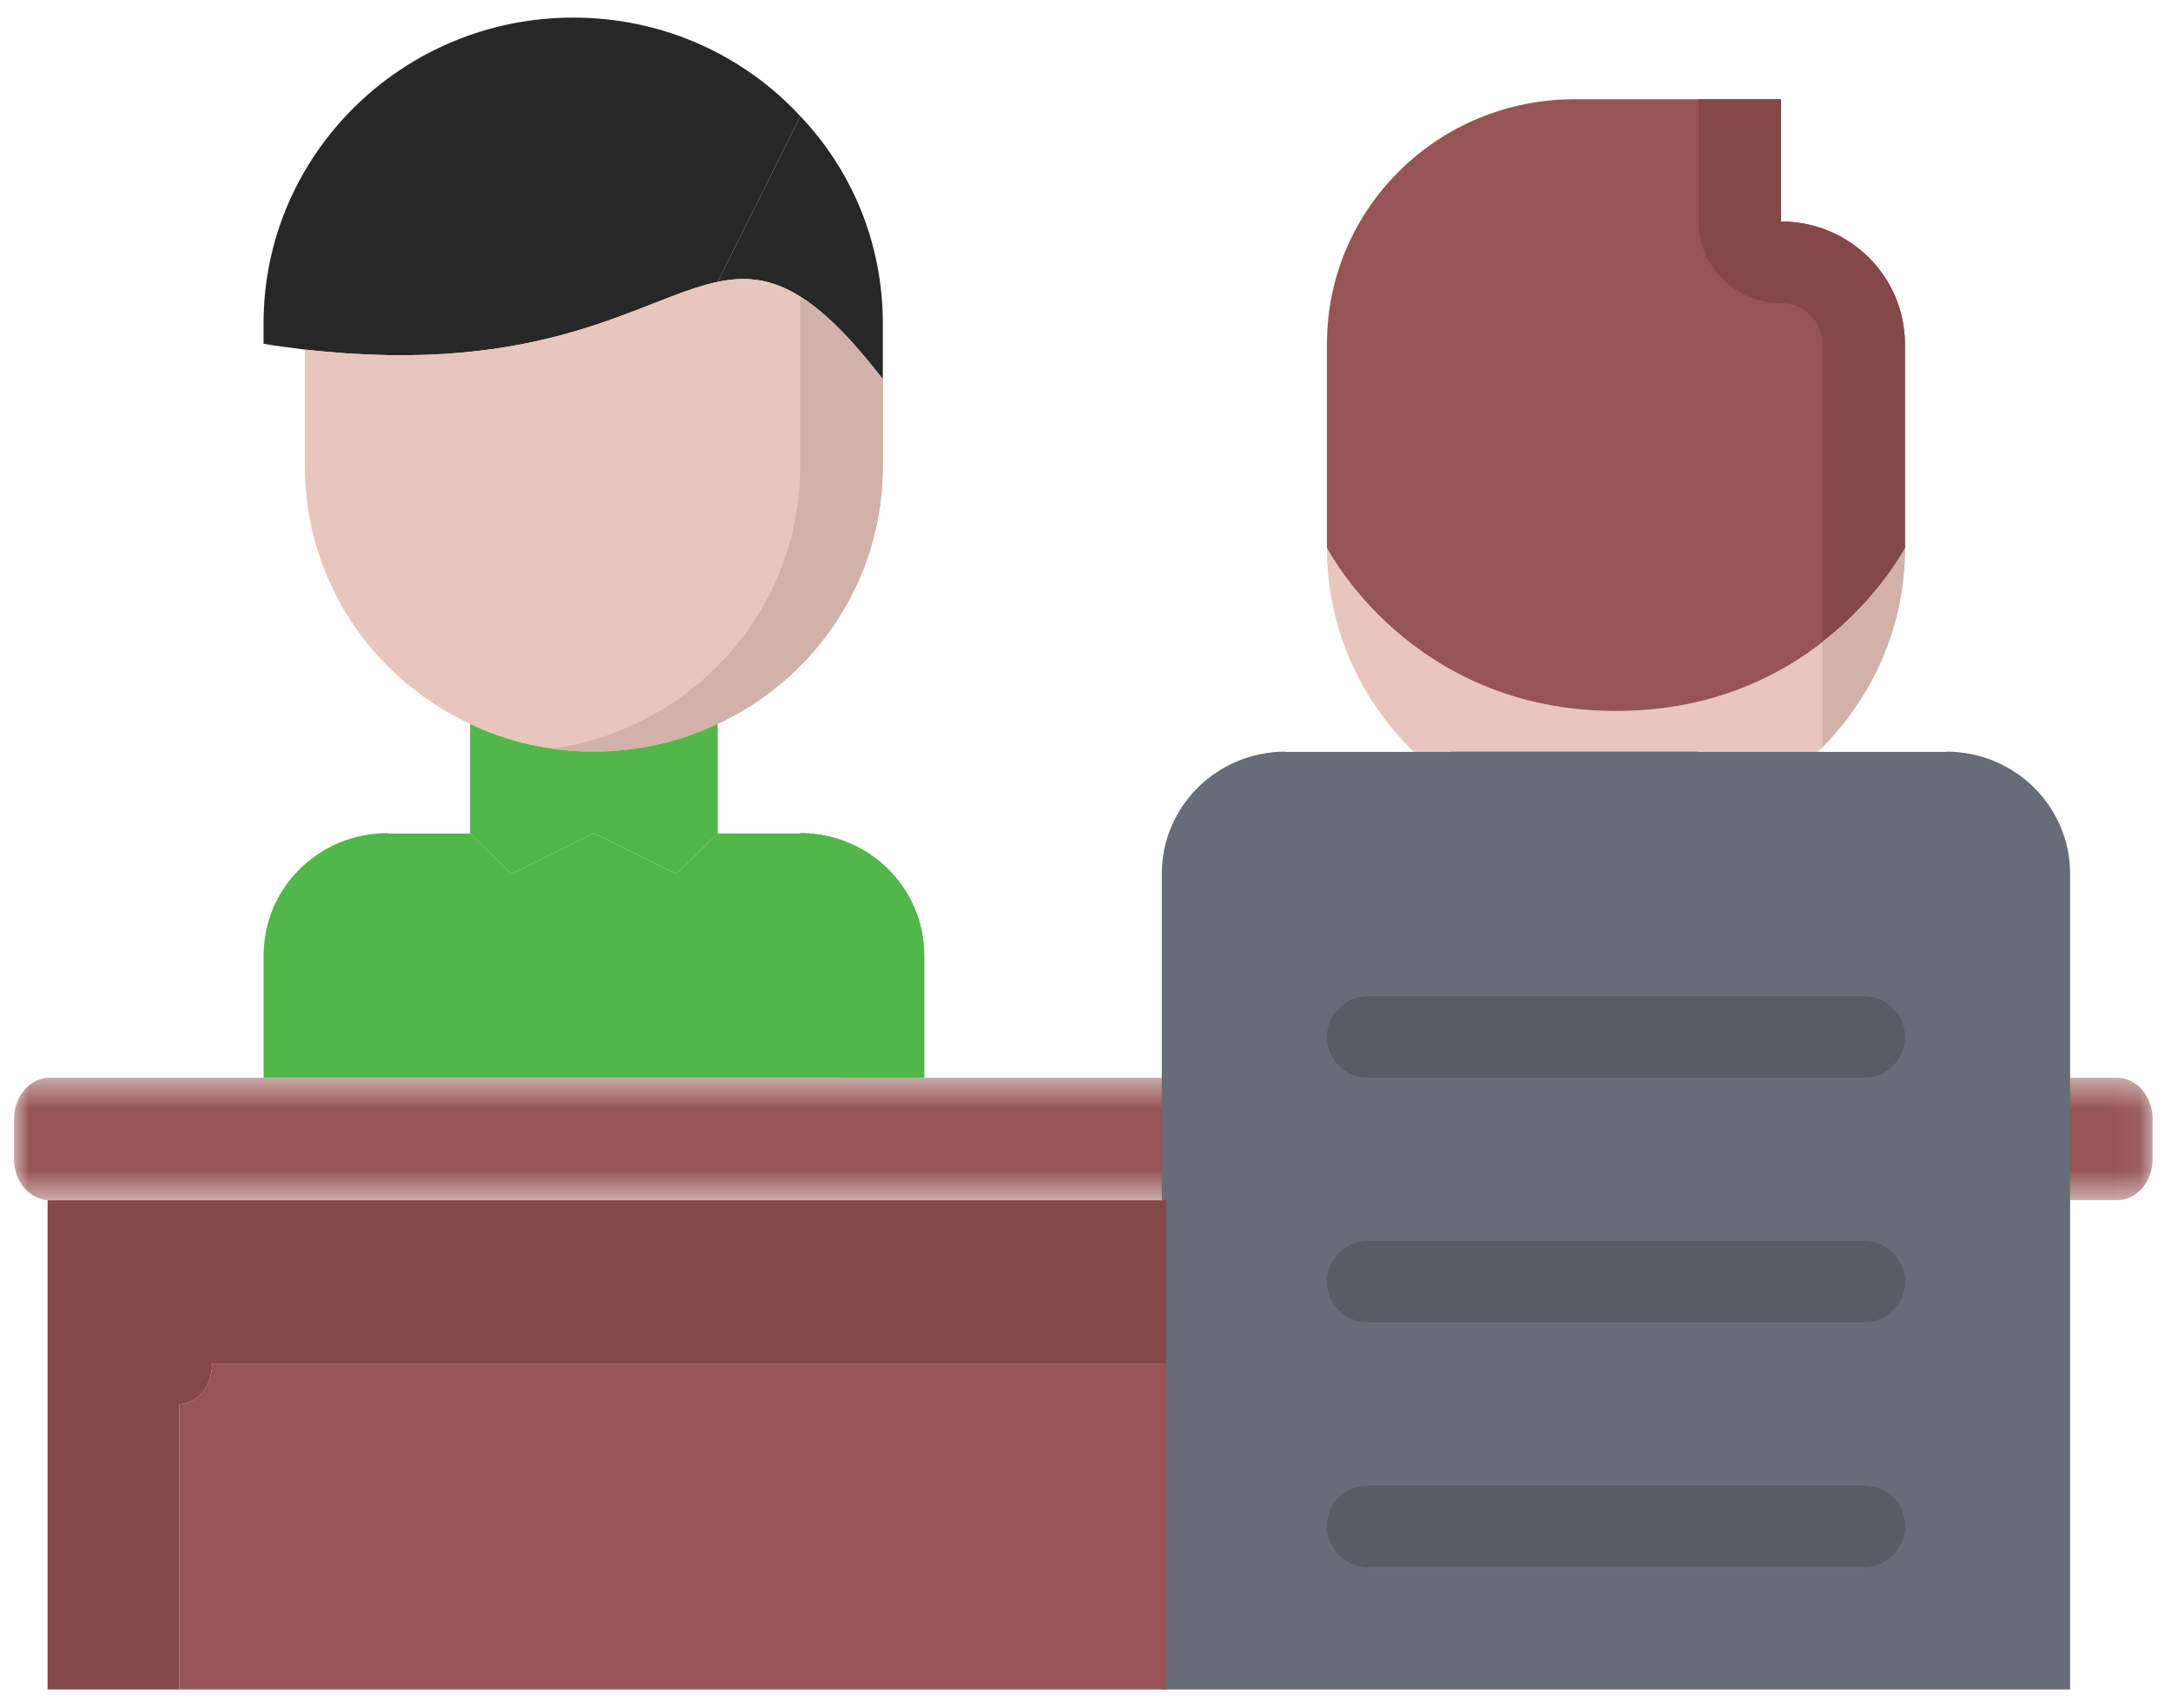 <?xml version="1.0" encoding="UTF-8"?>
<svg width="61px" height="48px" viewBox="0 0 71 55" version="1.1" xmlns="http://www.w3.org/2000/svg" xmlns:xlink="http://www.w3.org/1999/xlink">
    <!-- Generator: sketchtool 61.2 (101010) - https://sketch.com -->
    <title>3490A23F-6E9C-4CF3-8236-8010C26D588C@2x</title>
    <desc>Created with sketchtool.</desc>
    <defs>
        <polygon id="path-1" points="0 0.478 69.937 0.478 69.937 4.48 0 4.48"></polygon>
    </defs>
    <g id="Page-1" stroke="none" stroke-width="1" fill="none" fill-rule="evenodd">
        <g id="Bione-New-Homepage-Final-2" transform="translate(-1168, -3198)">
            <g id="Group-38" transform="translate(1168.46, 3198.14)">
                <path d="M52.388,26.678 C47.162,26.678 42.935,22.489 42.935,17.343 C42.935,17.343 45.637,22.679 52.388,22.679 C59.139,22.679 61.841,17.343 61.841,17.343 C61.841,22.489 57.601,26.678 52.388,26.678" id="Fill-1" fill="#E9C6BB"></path>
                <path d="M57.788,2.671 L57.788,6.67 C60.029,6.67 61.827,8.459 61.84,10.672 L61.84,17.341 C61.84,17.341 59.141,22.68 52.387,22.68 C45.636,22.68 42.937,17.341 42.937,17.341 L42.937,10.672 C42.937,6.255 46.556,2.671 51.037,2.671 L57.788,2.671 Z" id="Fill-3" fill="#975454"></path>
                <path d="M61.84,17.342 L61.84,10.674 C61.827,8.457 60.029,6.671 57.788,6.671 L57.788,2.672 L55.089,2.672 L55.089,6.671 C55.089,8.146 56.296,9.34 57.788,9.34 C58.54,9.34 59.135,9.928 59.138,10.686 L59.138,20.419 C61.011,18.964 61.84,17.342 61.84,17.342" id="Fill-5" fill="#844848"></path>
                <path d="M59.139,20.419 L59.139,23.86 C60.804,22.18 61.841,19.88 61.841,17.342 C61.841,17.342 61.012,18.964 59.139,20.419" id="Fill-7" fill="#D2B1A9"></path>
                <g id="Group-11" transform="translate(0, 34.199)">
                    <mask id="mask-2" fill="white">
                        <use xlink:href="#path-1"></use>
                    </mask>
                    <g id="Clip-10"></g>
                    <path d="M68.772,0.478 C69.416,0.478 69.937,1.078 69.937,1.814 L69.937,3.147 C69.937,3.879 69.416,4.48 68.772,4.48 L5.859,4.48 L3.531,4.48 L1.164,4.48 C0.526,4.48 -0,3.879 -0,3.147 L-0,1.814 C-0,1.078 0.526,0.478 1.164,0.478 L32.827,0.478 L35.158,0.478 L64.08,0.478 L66.412,0.478 L68.772,0.478 Z" id="Fill-9" fill="#975454" mask="url(#mask-2)"></path>
                </g>
                <path d="M67.24,40.013 L67.24,54.683 L37.535,54.683 L37.535,28.009 C37.535,25.795 39.343,24.009 41.587,24.009 L41.587,24.019 L46.985,24.019 L46.985,24.009 L55.088,24.009 L55.088,24.019 L63.188,24.019 L63.188,24.009 C65.432,24.009 67.24,25.795 67.24,28.009 L67.24,40.013 Z" id="Fill-12" fill="#666D78"></path>
                <path d="M28.412,11.831 C26.094,8.83 24.673,8.297 23.011,8.644 L25.713,3.225 C27.401,4.998 28.412,7.388 28.412,10.003 L28.412,11.831 Z" id="Fill-14" fill="#282727"></path>
                <path d="M25.713,3.226 L23.011,8.645 C20.474,9.178 17.356,11.751 9.509,10.858 C9.076,10.8 8.634,10.752 8.159,10.669 L8.159,10.001 C8.159,4.485 12.699,0.001 18.286,0.001 C21.232,0.001 23.879,1.241 25.713,3.226" id="Fill-16" fill="#282727"></path>
                <path d="M28.412,11.831 L28.412,14.673 C28.412,18.393 26.214,21.609 23.011,23.102 C21.782,23.684 20.419,24.008 18.962,24.008 C17.502,24.008 16.14,23.687 14.911,23.102 C11.711,21.609 9.509,18.393 9.509,14.673 L9.509,10.857 C17.356,11.754 20.474,9.177 23.011,8.644 C24.676,8.297 26.094,8.83 28.412,11.831" id="Fill-18" fill="#E9C6BB"></path>
                <path d="M25.71,9.142 L25.71,14.674 C25.71,18.394 23.511,21.609 20.308,23.103 C19.469,23.504 18.562,23.768 17.609,23.906 C18.051,23.967 18.5,24.008 18.962,24.008 C20.419,24.008 21.781,23.687 23.011,23.103 C26.214,21.609 28.412,18.394 28.412,14.674 L28.412,11.831 C27.361,10.469 26.5,9.634 25.71,9.142" id="Fill-20" fill="#D2B1A9"></path>
                <path d="M23.012,26.675 L23.012,26.687 L21.663,28.008 L18.96,26.675 L16.261,28.008 L14.912,26.687 L14.912,23.103 C16.141,23.684 17.504,24.008 18.96,24.008 C20.42,24.008 21.783,23.687 23.012,23.103 L23.012,26.675 Z" id="Fill-22" fill="#50B748"></path>
                <path d="M21.662,28.008 L23.012,26.687 L25.714,26.687 L25.714,26.675 C27.955,26.675 29.763,28.464 29.763,30.677 L29.763,34.676 L8.161,34.676 L8.161,30.677 C8.161,28.464 9.969,26.675 12.209,26.675 L12.209,26.687 L14.912,26.687 L16.261,28.008 L18.96,26.675 L21.662,28.008 Z" id="Fill-24" fill="#50B748"></path>
                <path d="M25.713,26.675 L25.713,26.687 L23.141,26.687 C25.319,26.758 27.059,28.506 27.059,30.677 L27.059,34.676 L29.765,34.676 L29.765,30.677 C29.765,28.464 27.953,26.675 25.713,26.675" id="Fill-26" fill="#50B748"></path>
                <path d="M37.682,44.015 L37.682,54.683 L5.401,54.683 L5.401,45.349 C5.99,45.349 6.477,44.757 6.477,44.015 L37.682,44.015 Z" id="Fill-28" fill="#975454"></path>
                <path d="M37.682,38.68 L37.682,44.015 L6.477,44.015 C6.477,44.76 5.99,45.348 5.401,45.348 L5.401,54.683 L1.096,54.683 L1.096,38.68 L37.682,38.68 Z" id="Fill-30" fill="#844848"></path>
                <path d="M60.489,34.674 L44.288,34.674 C43.541,34.674 42.936,34.076 42.936,33.341 C42.936,32.602 43.541,32.008 44.288,32.008 L60.489,32.008 C61.237,32.008 61.842,32.602 61.842,33.341 C61.842,34.076 61.237,34.674 60.489,34.674" id="Fill-32" fill="#555D67"></path>
                <path d="M60.489,42.676 L44.288,42.676 C43.541,42.676 42.936,42.082 42.936,41.343 C42.936,40.604 43.541,40.01 44.288,40.01 L60.489,40.01 C61.237,40.01 61.842,40.604 61.842,41.343 C61.842,42.082 61.237,42.676 60.489,42.676" id="Fill-34" fill="#555D67"></path>
                <path d="M60.489,50.681 L44.288,50.681 C43.541,50.681 42.936,50.084 42.936,49.345 C42.936,48.606 43.541,48.012 44.288,48.012 L60.489,48.012 C61.237,48.012 61.842,48.606 61.842,49.345 C61.842,50.084 61.237,50.681 60.489,50.681" id="Fill-36" fill="#555D67"></path>
            </g>
        </g>
    </g>
</svg>